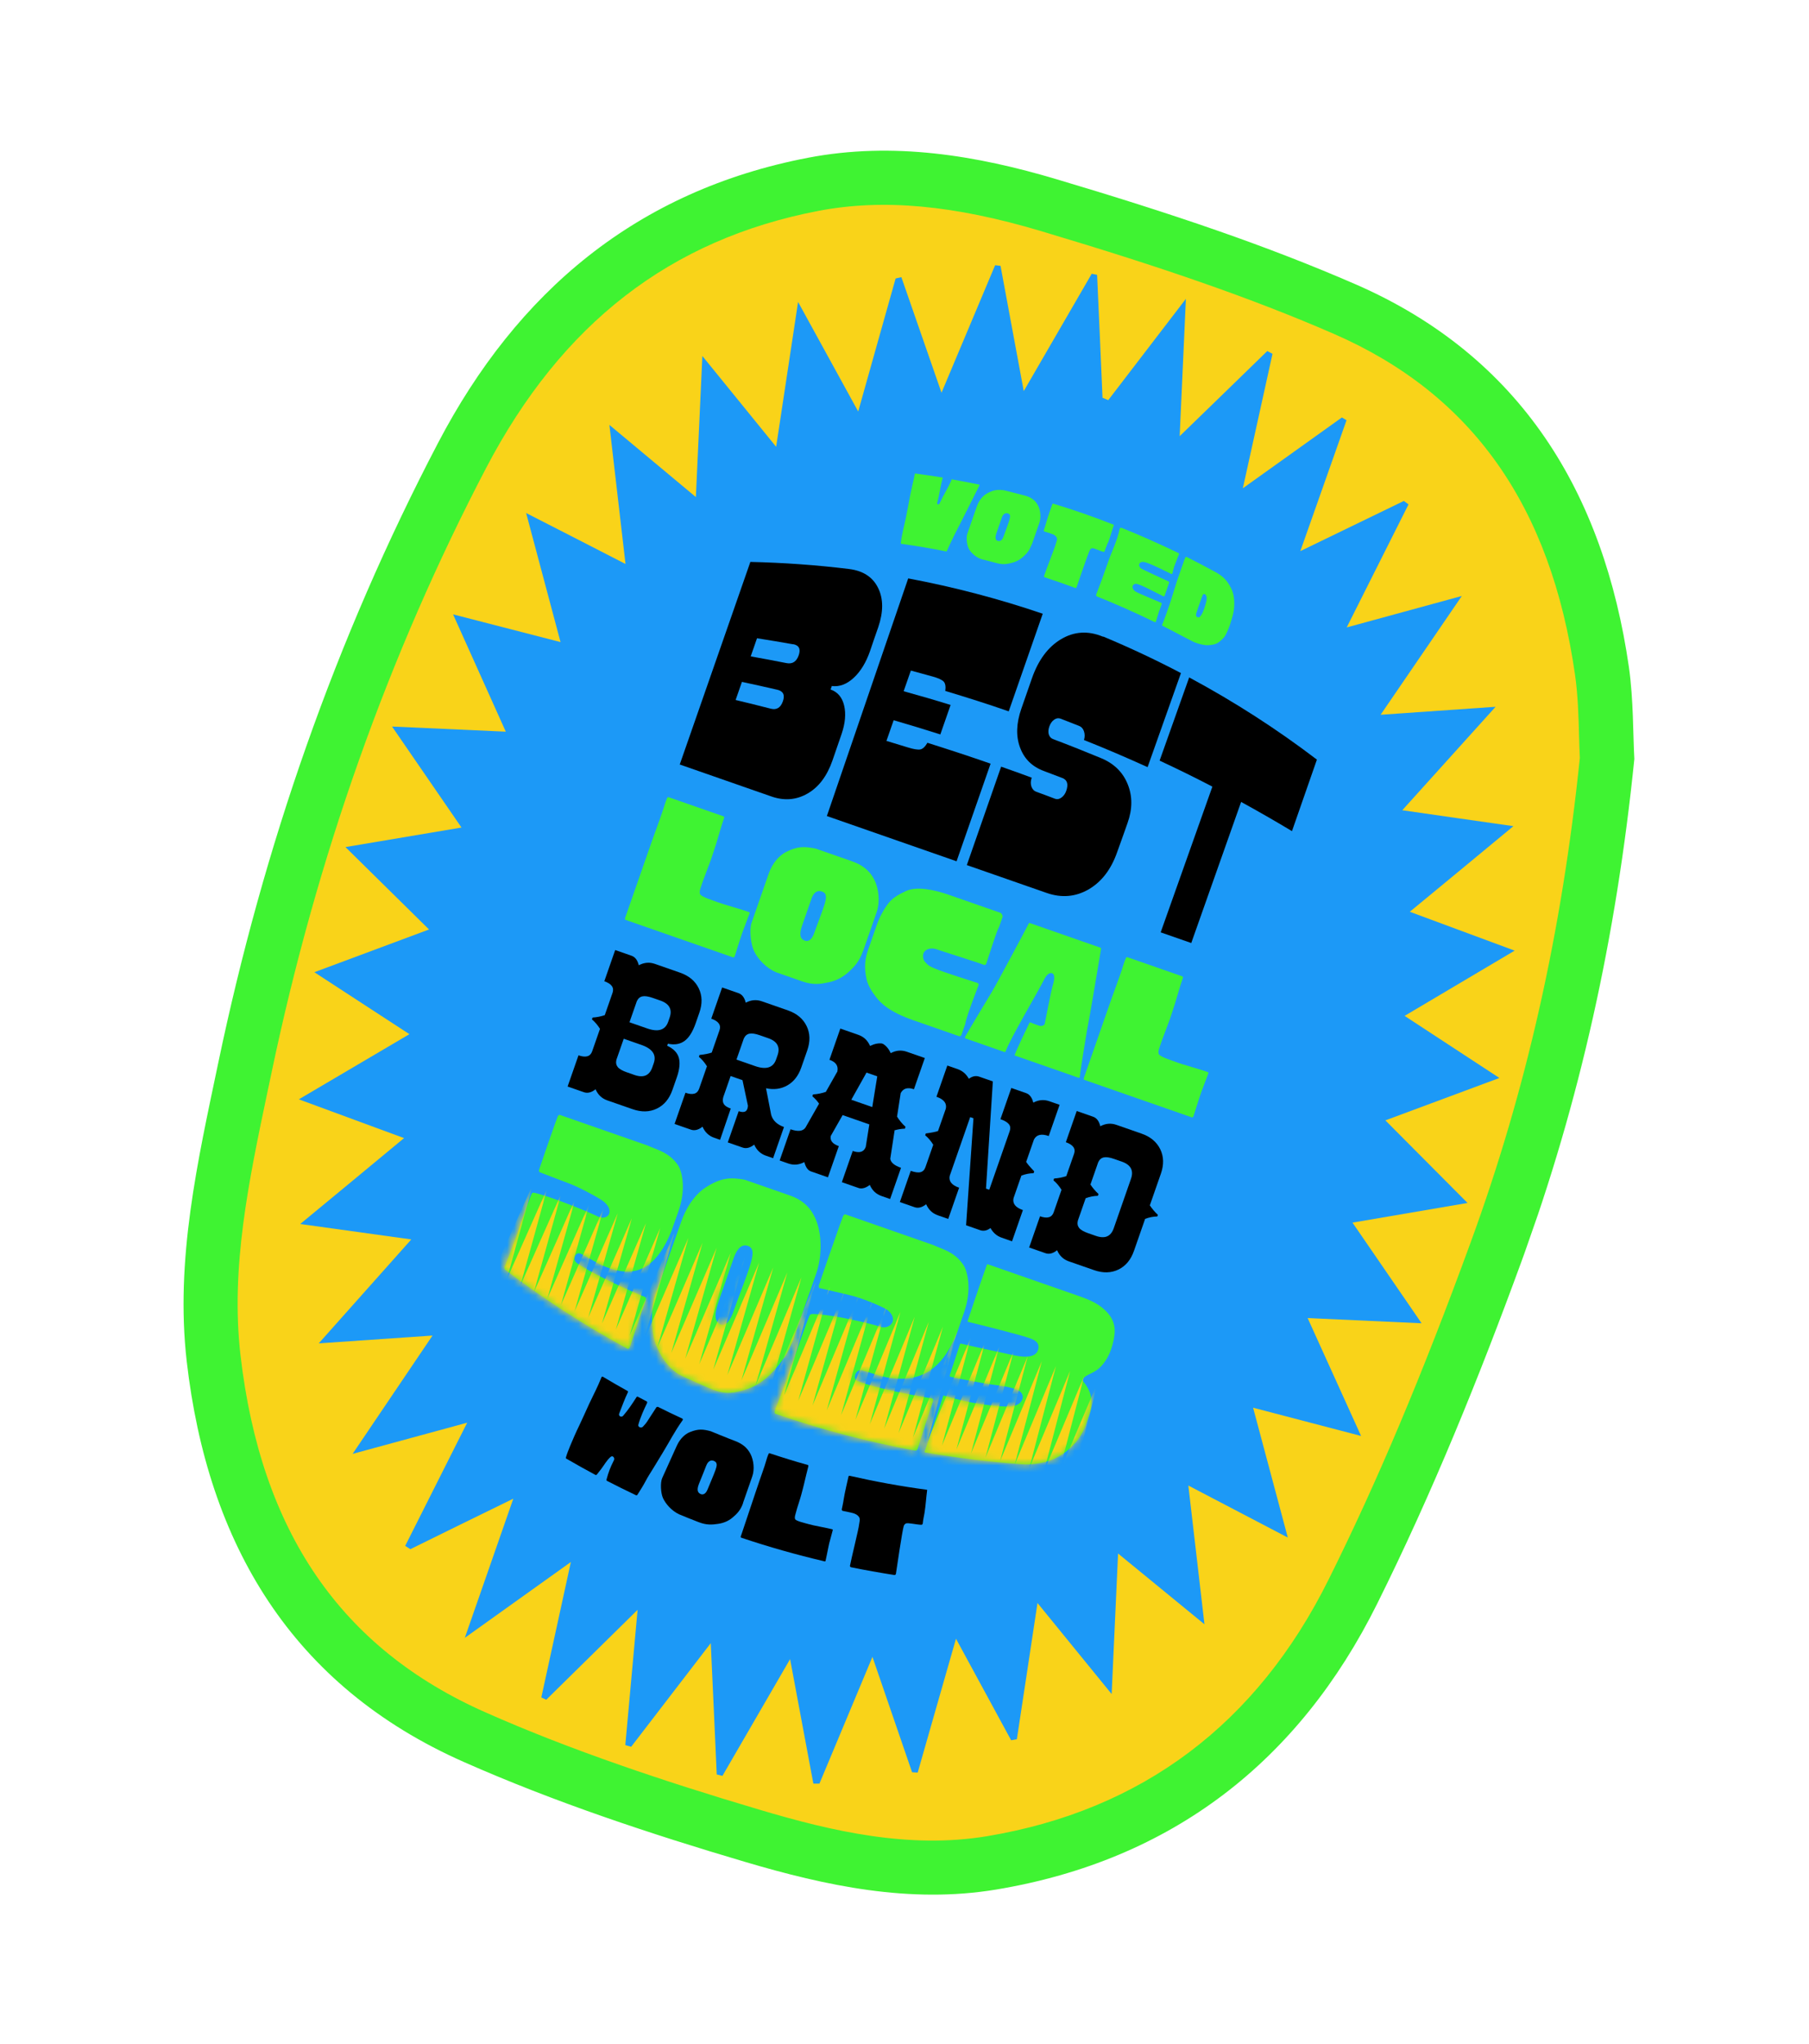 <svg xmlns="http://www.w3.org/2000/svg" width="255" height="288" viewBox="0 0 255 288" fill="none"><g clip-path="url(#clip0_150_1429)"><path d="M86.266 252.386C79.186 249.917 72.87 247.44 66.942 244.823C45.192 235.219 33.151 217.759 30.113 191.408C28.62 178.483 31.373 165.439 34.019 152.842L34.499 150.583C40.924 119.817 51.233 90.761 65.115 64.212C76.358 42.727 92.558 30.214 114.624 25.973C124.347 24.107 134.92 25.044 147.891 28.936C157.072 31.685 164.039 33.92 170.47 36.162C177.506 38.616 183.761 41.039 189.583 43.587C210.048 52.517 222.228 69.669 225.793 94.603C226.238 97.686 226.32 100.884 226.402 103.71C226.434 104.869 226.458 105.961 226.517 106.952C223.966 131.937 218.834 154.68 210.866 176.467C203.987 195.269 197.582 210.485 190.679 224.347C179.971 245.874 162.829 258.721 139.726 262.552C127.969 264.501 116.579 261.872 106.017 258.723C98.572 256.515 92.095 254.451 86.256 252.415L86.266 252.386Z" fill="#F9D319"></path><path d="M169.218 39.752C176.153 42.171 182.321 44.564 188.062 47.067C207.505 55.544 218.613 71.271 222.023 95.116C222.433 97.976 222.521 101.063 222.59 103.788C222.619 104.865 222.653 105.88 222.698 106.817C220.163 131.388 215.124 153.726 207.291 175.124C200.477 193.787 194.112 208.887 187.268 222.625C177.147 242.981 160.942 255.136 139.121 258.767C128.119 260.591 117.245 258.061 107.12 255.048C99.733 252.861 93.333 250.807 87.537 248.786C80.558 246.353 74.323 243.92 68.481 241.334C48.076 232.327 36.775 215.853 33.9 190.982C32.485 178.667 35.043 166.508 37.755 153.627L38.235 151.369C44.588 120.949 54.782 92.225 68.51 65.978C79.178 45.586 94.505 33.723 115.354 29.721C124.453 27.977 134.451 28.892 146.797 32.582C155.921 35.31 162.83 37.525 169.218 39.752ZM171.731 32.543C164.219 29.924 156.607 27.545 148.989 25.276C137.653 21.89 125.881 19.936 113.907 22.23C89.765 26.863 72.898 41.1 61.739 62.437C47.287 90.064 37.14 119.306 30.762 149.798C27.863 163.633 24.682 177.531 26.321 191.848C29.28 217.59 41.141 237.606 65.401 248.313C71.804 251.144 78.376 253.678 85.023 255.996C91.67 258.313 98.287 260.394 104.958 262.364C116.405 265.757 128.231 268.295 140.38 266.289C165.249 262.168 183.122 248.153 194.123 226.017C201.895 210.405 208.488 194.138 214.48 177.743C222.679 155.342 227.827 132.087 230.38 106.957C230.185 103.525 230.275 98.721 229.616 94.028C226.07 69.456 214.387 50.23 191.114 40.077C184.768 37.315 178.292 34.831 171.731 32.543Z" fill="#3FF332"></path><path d="M200.389 186.479L184.327 185.746C186.905 191.432 189.174 196.428 191.86 202.361C186.48 200.954 181.904 199.747 176.639 198.38C178.265 204.478 179.772 210.081 181.531 216.678C176.444 214.015 172.282 211.852 167.511 209.348C168.262 215.868 168.966 221.871 169.783 228.899C165.394 225.299 161.707 222.283 157.605 218.928L156.7 238.73C152.986 234.169 149.895 230.374 146.247 225.9C145.19 232.874 144.276 238.975 143.337 245.1C143.061 245.15 142.785 245.199 142.529 245.239C140.108 240.772 137.687 236.306 134.757 230.934C132.808 237.774 131.069 243.782 129.359 249.8C129.089 249.787 128.838 249.764 128.568 249.751C126.836 244.7 125.09 239.644 122.982 233.491C120.25 240.026 117.874 245.682 115.507 251.358C115.217 251.354 114.942 251.355 114.652 251.351C113.645 245.938 112.632 240.54 111.373 233.81C107.841 239.904 104.838 245.083 101.836 250.262L101.032 250.063C100.779 244.25 100.506 238.446 100.19 231.56C96.045 236.955 92.514 241.562 88.969 246.164C88.69 246.083 88.411 246.002 88.146 245.926C88.688 239.921 89.234 233.902 89.876 226.864C85.128 231.532 81.064 235.533 77.001 239.533L76.305 239.21C77.61 233.196 78.929 227.187 80.47 220.124C75.256 223.853 70.823 227.013 65.521 230.809L72.358 211.199C66.981 213.82 62.416 216.061 57.845 218.316C57.596 218.148 57.357 218 57.117 217.852C59.878 212.346 62.653 206.845 65.856 200.49C60.3 201.998 55.472 203.322 49.704 204.885C53.672 199.024 57.083 193.971 60.968 188.21C55.467 188.588 50.696 188.914 44.929 189.313C49.53 184.141 53.567 179.613 57.976 174.666C52.641 173.921 48.013 173.278 42.321 172.49C47.518 168.206 51.997 164.495 56.956 160.386C51.896 158.525 47.384 156.855 42.123 154.923C47.683 151.639 52.425 148.845 57.712 145.74C53.218 142.814 49.092 140.13 44.31 137.008C49.96 134.903 54.921 133.058 60.479 130.986C56.52 127.082 52.932 123.551 48.696 119.374C54.471 118.395 59.437 117.556 65.052 116.619C61.747 111.811 58.755 107.453 55.265 102.387L71.298 103.11C68.744 97.449 66.528 92.488 63.866 86.579C69.265 87.976 73.794 89.135 79.015 90.486C77.394 84.422 75.91 78.843 74.165 72.3C79.177 74.856 83.401 77.024 88.187 79.485L88.173 79.48C87.4 72.839 86.701 66.773 85.902 59.881C90.223 63.49 93.947 66.583 98.091 70.05L99.007 50.17C102.625 54.634 105.726 58.449 109.407 62.966C110.438 56.113 111.372 50.002 112.498 42.552C115.537 48.075 118.048 52.654 120.974 57.992C122.873 51.199 124.574 45.209 126.249 39.244C126.53 39.181 126.792 39.126 127.058 39.057C128.856 44.245 130.668 49.437 132.717 55.342C135.452 48.841 137.868 43.118 140.275 37.375C140.526 37.398 140.786 37.44 141.037 37.463C142.07 43.079 143.123 48.685 144.31 55.115C147.768 49.141 150.834 43.87 153.891 38.581C154.132 38.633 154.407 38.68 154.648 38.731C154.916 44.501 155.165 50.28 155.414 56.06C155.688 56.155 155.952 56.279 156.221 56.389C159.727 51.806 163.248 47.228 167.167 42.11L166.288 61.468C170.541 57.34 174.594 53.416 178.637 49.473C178.896 49.612 179.131 49.726 179.375 49.86C178.036 55.926 176.702 61.978 175.193 68.81C180.256 65.19 184.709 62.021 189.152 58.832C189.368 58.955 189.593 59.098 189.808 59.222C187.753 65.071 185.683 70.915 183.296 77.667C188.629 75.08 193.257 72.845 197.891 70.595C198.111 70.753 198.331 70.91 198.546 71.082C195.775 76.617 192.995 82.132 189.832 88.42C195.358 86.903 200.201 85.583 206.061 83.988C202.01 89.901 198.565 94.958 194.613 100.728C200.085 100.34 204.822 100.018 210.821 99.603C206.152 104.784 202.18 109.172 197.669 114.181C202.951 114.939 207.568 115.611 213.333 116.425C208.15 120.714 203.602 124.481 198.728 128.49C203.652 130.321 208.092 131.966 213.507 133.967C208.025 137.214 203.253 140.046 197.995 143.161C202.446 146.072 206.538 148.76 211.358 151.912C205.732 153.993 200.864 155.805 195.286 157.887C199.116 161.745 202.674 165.315 206.866 169.525C201.261 170.482 196.309 171.327 190.65 172.297C193.87 176.977 196.871 181.355 200.389 186.479Z" fill="#1C99F7"></path><path d="M134.222 67.561C135.503 67.781 136.775 68.031 138.041 68.294C138.084 68.31 138.103 68.349 138.079 68.372C137.299 69.96 134.926 74.631 134.524 75.413C134.063 76.319 133.564 77.423 133.46 77.678C133.45 77.707 133.411 77.725 133.382 77.715C131.268 77.285 129.143 76.933 127.017 76.628C126.988 76.618 126.96 76.608 126.975 76.565C127.107 75.35 127.462 74.099 127.711 72.876C127.789 72.466 128.116 70.834 128.185 70.405C128.307 69.59 128.915 67.15 128.959 66.745C128.959 66.745 128.969 66.716 128.998 66.726C130.28 66.898 131.572 67.09 132.844 67.291C132.873 67.301 132.897 67.326 132.887 67.354C132.532 68.557 132.506 69.421 132.11 70.835C132.039 71.085 132.341 71.191 132.441 70.951C133.083 69.574 133.61 68.852 134.154 67.57C134.164 67.541 134.203 67.522 134.237 67.518L134.222 67.561Z" fill="#3FF332"></path><path d="M145.405 76.765C145.129 77.558 144.726 78.016 144.208 78.482C143.758 78.891 143.223 79.174 142.676 79.306C142.016 79.481 141.454 79.608 140.521 79.364C140.29 79.283 138.471 78.843 138.413 78.823C137.567 78.56 136.899 77.923 136.588 77.378C136.314 76.91 136.151 75.802 136.357 75.211C136.563 74.62 137.383 72.27 137.699 71.361C138.016 70.453 138.58 69.857 139.105 69.555C140.035 69.022 140.601 68.977 141.517 69.086C141.546 69.096 143.63 69.612 144.457 69.836C145.285 70.06 145.893 70.45 146.289 71.17C146.675 71.871 146.781 72.911 146.505 73.704C146.228 74.497 145.711 75.982 145.434 76.775L145.405 76.765ZM140.709 76.227C141.137 76.344 141.371 75.86 141.451 75.629C141.718 74.865 142.103 73.899 142.27 73.327C142.412 72.827 142.475 72.46 142.061 72.349C141.513 72.206 141.278 72.739 141.202 73.003C141.097 73.306 140.745 74.315 140.468 75.108C140.192 75.901 140.377 76.16 140.704 76.242L140.709 76.227Z" fill="#3FF332"></path><path d="M156.159 76.487C156.023 76.877 155.839 77.266 155.718 77.66C155.688 77.746 155.619 77.803 155.547 77.778C155.042 77.65 154.164 77.199 153.932 77.263C153.864 77.272 153.733 77.323 153.639 77.501C153.371 77.99 151.841 82.518 151.76 82.749C151.73 82.835 151.647 82.887 151.575 82.862C150.143 82.33 148.702 81.828 147.25 81.354C147.178 81.329 147.14 81.251 147.17 81.164C147.382 80.51 148.723 77.081 148.821 76.662C148.903 76.335 149.09 76.028 148.944 75.751C148.817 75.513 148.621 75.379 148.381 75.28C148.112 75.17 147.218 74.906 147.218 74.906C147.145 74.881 147.113 74.789 147.143 74.702C147.143 74.702 147.415 73.924 147.481 73.64C147.625 73.043 148.308 71.13 148.338 71.044C148.368 70.957 148.431 70.963 148.503 70.988C151.369 71.858 154.21 72.848 156.995 73.949C156.995 73.949 157.024 73.959 157.014 73.988C156.723 74.824 156.508 75.671 156.188 76.498L156.159 76.487Z" fill="#3FF332"></path><path d="M163.436 85.995C163.336 86.283 162.941 87.601 162.941 87.601C162.916 87.673 162.843 87.696 162.771 87.671C160.104 86.369 157.401 85.168 154.649 84.063C154.534 84.023 154.483 83.892 154.523 83.777C155.119 82.254 155.676 80.702 156.219 79.144C156.752 77.616 157.501 76.163 157.823 74.545C157.854 74.41 157.975 74.339 158.105 74.385C160.814 75.475 163.487 76.665 166.116 77.938C166.174 77.958 166.197 78.031 166.206 78.099C166.206 78.099 166.116 78.31 166.046 78.463C165.977 78.617 165.626 79.53 165.52 79.832C165.415 80.135 165.261 80.809 165.261 80.809C165.236 80.881 165.163 80.904 165.091 80.879C165.091 80.879 162.314 79.475 161.515 79.261C161.207 79.17 160.778 79.101 160.604 79.461C160.51 79.686 160.637 79.925 160.808 80.082C161.009 80.249 164.517 81.828 164.719 81.946C164.791 81.972 164.823 82.064 164.798 82.136L164.351 83.419C164.27 83.65 164.225 83.779 164.16 83.967C164.135 84.039 164.062 84.062 163.99 84.037C163.299 83.699 161.328 82.672 160.982 82.552C160.665 82.441 160.105 82.1 159.796 82.381C159.464 82.686 159.719 83.114 160.03 83.335C160.393 83.592 162.905 84.597 163.673 84.945C163.745 84.971 163.778 85.063 163.752 85.135C163.657 85.409 163.541 85.74 163.456 85.986L163.436 85.995Z" fill="#3FF332"></path><path d="M172.536 89.814C172.536 89.814 172.098 90.373 171.485 90.693C171.194 90.834 170.448 90.979 169.874 90.908C169.175 90.826 168.474 90.565 168.238 90.451C167.96 90.321 167.131 89.871 166.853 89.741C166.843 89.722 163.908 88.213 163.908 88.213C163.822 88.183 163.794 88.076 163.839 87.995C164.003 87.664 164.847 85.29 165.105 84.458C165.392 83.54 165.666 82.616 165.968 81.703C166.275 80.823 166.587 79.929 166.893 79.05C166.954 78.877 167.009 78.718 167.098 78.555C167.123 78.483 167.196 78.46 167.268 78.485C168.601 79.16 169.929 79.85 171.233 80.563C171.233 80.563 170.174 79.983 171.248 80.568C172.321 81.153 172.989 81.741 173.576 82.981C174.2 84.298 173.942 85.874 173.879 86.24C173.811 86.621 173.517 87.65 173.391 88.01C173.16 88.674 172.811 89.49 172.555 89.805L172.536 89.814ZM170.025 84.864C170.195 84.098 170.024 83.845 169.847 83.751C169.67 83.656 169.567 83.718 169.396 84.208L168.733 86.111C168.602 86.486 168.491 86.803 168.736 86.937C169.024 87.086 169.16 86.972 169.437 86.502C169.606 86.205 169.937 85.254 170.01 84.859L170.025 84.864Z" fill="#3FF332"></path><path d="M95.813 107.751L105.773 79.187C110.441 79.295 115.082 79.62 119.672 80.185C121.658 80.425 123.027 81.322 123.774 82.844C124.536 84.371 124.534 86.23 123.8 88.384C123.407 89.508 123.015 90.633 122.638 91.763C122.085 93.349 121.319 94.618 120.34 95.522C119.362 96.426 118.338 96.813 117.253 96.677C117.198 96.836 117.142 96.995 117.082 97.168C118.077 97.514 118.719 98.272 118.992 99.435C119.266 100.597 119.142 101.929 118.638 103.419C118.201 104.673 117.768 105.913 117.345 107.173C116.586 109.35 115.425 110.918 113.829 111.833C112.232 112.748 110.521 112.879 108.68 112.221L95.79 107.726L95.813 107.751ZM111.785 90.793C110.094 90.494 108.398 90.21 106.711 89.945C106.415 90.796 106.118 91.647 105.822 92.498C107.513 92.796 109.179 93.118 110.86 93.446C111.708 93.612 112.273 93.243 112.59 92.335C112.896 91.455 112.628 90.925 111.776 90.773L111.785 90.793ZM109.582 97.205C107.921 96.82 106.255 96.449 104.584 96.093C104.288 96.944 103.991 97.794 103.694 98.645C105.35 99.044 107.006 99.444 108.652 99.872C109.484 100.082 110.044 99.727 110.361 98.819C110.668 97.939 110.405 97.395 109.567 97.2L109.582 97.205Z" fill="black"></path><path d="M131.421 95.327C130.421 95.043 129.401 94.768 128.395 94.498C128.058 95.464 127.717 96.445 127.38 97.41C129.593 98.02 131.796 98.659 133.998 99.346C133.516 100.73 133.033 102.115 132.55 103.499C130.367 102.802 128.174 102.135 125.971 101.496C125.635 102.462 125.293 103.443 124.956 104.409C125.951 104.707 126.942 105.02 127.938 105.319C128.798 105.587 129.396 105.682 129.744 105.609C130.093 105.537 130.416 105.213 130.733 104.676C133.719 105.62 136.68 106.588 139.636 107.619C138.038 112.204 136.439 116.789 134.84 121.375L116.557 115C120.386 103.834 124.2 92.663 128.023 81.512C134.458 82.721 140.801 84.382 146.987 86.49C145.388 91.076 143.79 95.661 142.191 100.246C139.235 99.215 136.249 98.271 133.248 97.37C133.334 96.754 133.257 96.323 133.039 96.069C132.806 95.809 132.263 95.556 131.393 95.317L131.421 95.327Z" fill="black"></path><path d="M155.534 89.713C159.246 91.266 162.902 92.978 166.469 94.852C164.897 99.269 163.339 103.69 161.767 108.107C158.806 106.767 155.824 105.485 152.798 104.284C152.93 103.861 152.926 103.455 152.801 103.072C152.675 102.689 152.457 102.435 152.13 102.305C151.251 101.95 150.382 101.614 149.498 101.274C149.195 101.168 148.89 101.207 148.588 101.425C148.285 101.643 148.059 101.969 147.913 102.387C147.767 102.805 147.748 103.186 147.844 103.511C147.956 103.841 148.156 104.056 148.459 104.162C150.717 105.014 152.96 105.909 155.192 106.833C157.032 107.588 158.294 108.837 158.967 110.526C159.644 112.202 159.643 114.013 158.94 115.983C158.462 117.353 157.975 118.703 157.483 120.068C156.624 122.534 155.272 124.278 153.446 125.339C151.625 126.386 149.653 126.572 147.547 125.838L136.286 121.911C137.9 117.283 139.509 112.669 141.123 108.04C142.565 108.543 144.001 109.06 145.433 109.592C145.277 110.039 145.262 110.454 145.387 110.837C145.517 111.206 145.75 111.465 146.096 111.586C146.971 111.907 147.86 112.233 148.729 112.569C149.018 112.669 149.308 112.625 149.611 112.407C149.913 112.189 150.149 111.883 150.295 111.465C150.627 110.513 150.446 109.917 149.764 109.647C148.895 109.311 148.035 108.995 147.165 108.66C145.488 108.042 144.369 106.94 143.782 105.329C143.191 103.732 143.259 101.912 143.973 99.865C144.471 98.438 144.964 97.025 145.461 95.597C146.361 93.016 147.734 91.166 149.57 90.076C151.405 88.985 153.377 88.848 155.466 89.722L155.534 89.713Z" fill="black"></path><path d="M163.46 107.193C164.856 103.281 166.233 99.379 167.629 95.467C173.895 98.832 179.922 102.696 185.633 107.048C184.462 110.408 183.291 113.768 182.119 117.127C179.753 115.704 177.367 114.338 174.951 113.011C172.61 119.633 170.263 126.27 167.922 132.893L163.611 131.39C166.047 124.541 168.464 117.703 170.9 110.854C168.45 109.58 165.979 108.362 163.474 107.198L163.46 107.193Z" fill="black"></path><path d="M103.552 134.767C103.512 134.883 103.409 134.944 103.337 134.919L88.183 129.635C88.097 129.605 88.069 129.498 88.109 129.383L88.26 128.95L88.27 128.921C88.28 128.893 88.295 128.849 88.305 128.821L91.302 120.227C91.799 118.8 92.302 117.358 92.829 115.94C93.064 115.311 93.271 114.671 93.492 114.037C93.659 113.513 93.816 112.969 94.04 112.465C94.076 112.364 94.173 112.317 94.245 112.343L101.988 115.042C102.074 115.072 102.102 115.179 102.067 115.28C101.659 116.448 101.344 117.632 100.98 118.815C100.742 119.589 100.481 120.339 100.229 121.108C99.977 121.829 99.091 124.091 98.96 124.514C98.823 125 98.54 125.532 98.665 125.964C98.789 126.395 100.641 126.928 101.179 127.148C101.905 127.433 104.637 128.176 105.593 128.541C105.637 128.556 105.723 128.587 105.653 128.74C105.613 128.856 105.147 130.1 105.002 130.47C104.772 131.036 104.571 131.613 104.384 132.195C104.218 132.671 103.561 134.787 103.561 134.787L103.552 134.767Z" fill="#3FF332"></path><path d="M121.643 134.04C121.145 135.467 120.434 136.254 119.52 137.068C118.723 137.776 117.79 138.227 116.831 138.426C115.678 138.671 114.69 138.861 113.075 138.298C112.657 138.152 109.543 137.066 109.427 137.026C107.958 136.416 106.836 135.136 106.305 134.061C105.849 133.142 105.588 131.062 105.955 130.009C106.322 128.957 107.79 124.746 108.348 123.146C108.906 121.545 109.89 120.53 110.814 120.06C112.41 119.242 113.404 119.265 114.989 119.591C115.046 119.611 118.637 120.863 120.064 121.361C121.491 121.858 122.563 122.636 123.235 123.954C123.907 125.272 124.065 127.138 123.573 128.551C123.08 129.964 122.155 132.617 121.657 134.045L121.643 134.04ZM113.458 132.561C114.194 132.817 114.601 131.973 114.747 131.555C115.225 130.185 115.914 128.485 116.223 127.46C116.481 126.58 116.607 125.896 115.871 125.64C114.934 125.313 114.511 126.249 114.369 126.701C114.183 127.234 113.555 129.037 113.062 130.45C112.57 131.863 112.881 132.36 113.444 132.556L113.458 132.561Z" fill="#3FF332"></path><path d="M136.102 144.192L135.524 145.85C135.474 145.994 135.318 146.069 135.174 146.019L128.729 143.772C125.24 142.555 124.136 141.313 123.538 140.571C122.954 139.834 122.368 138.918 122.167 138.055C121.734 136.19 121.983 134.967 122.4 133.77L123.556 130.454C123.556 130.454 123.144 131.636 123.571 130.411C123.999 129.185 124.598 128.116 125.247 127.275C125.886 126.463 126.815 125.978 127.738 125.556C129.24 124.867 131.71 125.389 133.743 126.098L141.025 128.637C141.169 128.687 141.381 129.052 141.331 129.196L140.838 130.609C140.773 130.748 140.709 130.888 140.644 131.027C140.35 131.684 139.028 135.8 139.028 135.8C138.978 135.944 138.817 136.034 138.678 135.969C137.944 135.664 132.592 133.992 132.092 133.802C131.01 133.425 130.323 133.913 130.172 134.345C130.036 134.735 130.121 135.233 130.373 135.531C130.882 136.113 131.122 136.213 131.813 136.502C132.908 136.981 137.673 138.481 137.774 138.516C137.875 138.551 137.965 138.664 137.959 138.775C137.643 139.635 136.422 142.718 136.089 144.138L136.102 144.192Z" fill="#3FF332"></path><path d="M143.09 148.779C143.09 148.779 143.009 148.686 143.049 148.619C143.445 147.577 144.637 145.13 145.115 144.132C145.14 144.06 145.337 144.097 145.375 144.126C145.495 144.2 146.471 144.556 146.654 144.588C146.654 144.588 147.18 144.61 147.272 144.254C147.364 143.849 148.105 139.87 148.414 138.798C148.672 137.966 148.69 137.309 148.335 137.169C147.826 136.959 147.391 137.649 147.253 137.908C146.279 139.865 142.488 146.192 141.751 148.167C141.726 148.239 141.663 148.281 141.619 148.266L136.068 146.331C136.068 146.331 135.997 146.209 136.042 146.128C136.126 145.979 136.205 145.845 136.289 145.696C136.646 145.044 138.994 141.141 139.799 139.805C140.605 138.468 144.774 130.639 145.007 130.155C145.027 130.097 145.091 130.054 145.134 130.07L155.155 133.564C155.155 133.564 155.212 133.632 155.206 133.695C155.093 134.529 154.271 139.207 154.018 140.768C153.764 142.329 153.473 143.861 153.191 145.412C153.055 146.173 152.248 151.131 152.21 151.749C152.209 151.845 152.121 151.912 152.064 151.892L143.081 148.76L143.09 148.779Z" fill="#3FF332"></path><path d="M168.22 157.315C168.18 157.43 168.078 157.492 168.006 157.466L152.852 152.183C152.765 152.152 152.738 152.046 152.778 151.931L152.929 151.498L152.939 151.469C152.949 151.44 152.964 151.397 152.974 151.368L155.97 142.775C156.468 141.347 156.971 139.905 157.497 138.488C157.733 137.858 157.94 137.219 158.161 136.585C158.327 136.06 158.485 135.517 158.709 135.013C158.744 134.912 158.841 134.865 158.913 134.89L166.656 137.59C166.743 137.62 166.77 137.727 166.735 137.828C166.328 138.996 166.012 140.179 165.648 141.362C165.411 142.136 165.149 142.886 164.897 143.655C164.646 144.376 163.76 146.639 163.629 147.062C163.492 147.548 163.209 148.08 163.333 148.512C163.458 148.943 165.31 149.476 165.848 149.695C166.573 149.981 169.306 150.723 170.262 151.089C170.305 151.104 170.392 151.134 170.322 151.288C170.282 151.403 169.815 152.648 169.67 153.017C169.44 153.584 169.239 154.161 169.053 154.743C168.887 155.218 168.23 157.334 168.23 157.334L168.22 157.315Z" fill="#3FF332"></path><path d="M98.593 142.681L98.065 144.195C97.648 145.392 97.129 146.23 96.5 146.69C95.871 147.15 95.096 147.284 94.148 147.082L94.047 147.371C94.925 147.774 95.473 148.337 95.681 149.04C95.888 149.743 95.803 150.684 95.401 151.837L94.792 153.582C94.35 154.851 93.623 155.729 92.593 156.227C91.562 156.725 90.422 156.748 89.153 156.305L85.606 155.069C84.842 154.802 84.293 154.288 83.952 153.505C83.371 153.966 82.823 154.098 82.319 153.922L80.011 153.118L81.545 148.72C82.569 149.077 83.213 148.898 83.47 148.162L84.576 144.99C84.254 144.474 83.879 144.02 83.44 143.656L83.53 143.397C84.159 143.357 84.735 143.235 85.249 143.058L86.345 139.915C86.602 139.179 86.208 138.638 85.185 138.281L86.718 133.883L89.025 134.688C89.53 134.864 89.862 135.303 90.045 136.03C90.799 135.63 91.548 135.567 92.312 135.834L95.859 137.071C97.128 137.513 98.002 138.254 98.5 139.285C98.997 140.316 99.02 141.456 98.583 142.71L98.593 142.681ZM94.19 143.992L94.391 143.415C94.793 142.262 94.365 141.45 93.082 141.002L92 140.625C91.38 140.409 90.903 140.34 90.555 140.412C90.206 140.485 89.952 140.703 89.768 141.092L88.732 144.062L91.227 144.932C92.798 145.48 93.783 145.16 94.19 143.992ZM91.953 150.409L92.154 149.832C92.561 148.664 91.989 147.801 90.417 147.253L87.923 146.384L86.887 149.354C86.79 149.773 86.867 150.107 87.081 150.375C87.294 150.644 87.725 150.891 88.346 151.108L89.427 151.485C90.71 151.932 91.546 151.577 91.953 150.409Z" fill="black"></path><path d="M107.97 153.309L108.71 157.125C108.95 157.92 109.546 158.484 110.512 158.821L108.979 163.218L107.969 162.866C107.205 162.6 106.657 162.085 106.315 161.303C105.734 161.764 105.187 161.896 104.682 161.72L102.591 160.991L104.125 156.593C104.961 156.885 105.389 156.63 105.429 155.819L104.663 152.221L102.99 151.638L101.955 154.608C101.843 155.022 101.877 155.341 102.033 155.589C102.189 155.838 102.505 156.045 102.98 156.211L103.009 156.221L101.505 160.629L100.683 160.342C99.919 160.076 99.37 159.561 99.029 158.779C98.448 159.239 97.9 159.372 97.395 159.196L95.088 158.391L96.622 153.994C97.645 154.351 98.29 154.171 98.547 153.436L99.653 150.264C99.331 149.747 98.956 149.293 98.517 148.93L98.607 148.67C99.362 148.594 99.938 148.471 100.326 148.332L101.422 145.188C101.679 144.453 101.285 143.911 100.262 143.554L101.795 139.157L104.102 139.961C104.607 140.137 104.939 140.576 105.122 141.303C105.876 140.903 106.625 140.841 107.389 141.107L111.066 142.389C112.335 142.832 113.209 143.573 113.706 144.604C114.204 145.634 114.227 146.774 113.79 148.029L112.945 150.451C112.548 151.59 111.899 152.431 111.008 152.945C110.117 153.46 109.096 153.605 107.97 153.358L107.97 153.309ZM104.85 146.351L103.814 149.321L106.438 150.236C108.01 150.784 108.995 150.464 109.402 149.297L109.603 148.72C110.005 147.566 109.577 146.754 108.293 146.306L107.082 145.884C106.462 145.668 105.985 145.599 105.636 145.671C105.288 145.744 105.034 145.962 104.85 146.351Z" fill="black"></path><path d="M126.114 159.247L125.494 163.3C125.569 163.828 126.07 164.245 127.007 164.572L125.474 168.97L124.263 168.547C123.498 168.281 122.95 167.766 122.608 166.984C122.057 167.406 121.553 167.554 121.09 167.441L118.668 166.597L120.201 162.199C121.168 162.536 121.783 162.346 122.04 161.611L122.542 158.455L118.779 157.143L117.106 160.085C116.976 160.735 117.361 161.209 118.241 161.515L116.707 165.913L114.314 165.078C113.867 164.923 113.569 164.479 113.38 163.767C112.626 164.167 111.877 164.229 111.113 163.962L109.902 163.54L111.435 159.142C112.473 159.504 113.179 159.427 113.539 158.906L115.459 155.532C115.213 155.171 114.899 154.819 114.512 154.491L114.603 154.231C115.246 154.196 115.841 154.065 116.409 153.874L118.092 150.903L118.082 150.932C118.082 150.932 118.043 150.951 118.038 150.965C118.193 150.195 117.814 149.658 116.92 149.347L118.454 144.949L120.991 145.834C121.756 146.1 122.304 146.615 122.646 147.397C123.287 147.087 123.859 146.979 124.365 147.058L124.378 147.112L124.422 147.079C124.882 147.336 125.263 147.776 125.558 148.413C126.312 148.012 127.062 147.95 127.826 148.217L130.364 149.102L128.83 153.499C127.936 153.188 127.306 153.372 126.949 154.072L126.954 154.058C126.954 154.058 126.954 154.058 126.964 154.029L126.449 157.359C126.78 157.895 127.179 158.373 127.647 158.795L127.556 159.055C127.015 159.076 126.55 159.157 126.153 159.277L126.114 159.247ZM122.145 151.152L120.001 154.981L122.957 156.012L123.659 151.68L122.159 151.157L122.145 151.152Z" fill="black"></path><path d="M149.363 155.694L147.83 160.092C146.792 159.73 146.104 159.894 145.746 160.594L144.65 163.738C144.816 164.005 145.191 164.46 145.786 165.072L145.696 165.331C145.111 165.338 144.535 165.46 143.977 165.67L142.871 168.842C142.701 169.607 143.137 170.164 144.19 170.531L142.657 174.929L141.2 174.421C140.508 174.179 139.988 173.723 139.621 173.061C139.118 173.436 138.634 173.526 138.158 173.36L136.183 172.671L137.22 157.589L136.759 157.428L133.878 165.69C133.708 166.456 134.145 167.012 135.198 167.379L133.664 171.777L132.208 171.269C131.444 171.003 130.896 170.488 130.554 169.706C129.973 170.166 129.425 170.299 128.921 170.123L126.844 169.399L128.378 165.001C128.969 165.207 129.432 165.272 129.751 165.189C130.071 165.107 130.316 164.869 130.447 164.494L131.553 161.322C131.231 160.805 130.856 160.351 130.417 159.988L130.507 159.728C131.354 159.619 131.93 159.497 132.226 159.389L133.322 156.246C133.492 155.481 133.056 154.924 132.003 154.557L133.536 150.159L134.993 150.667C135.685 150.908 136.205 151.365 136.572 152.027C137.075 151.652 137.559 151.562 138.035 151.728L139.953 152.397L138.987 167.504L139.448 167.665L142.329 159.403C142.46 159.028 142.431 158.694 142.217 158.426C142.003 158.157 141.601 157.92 141.024 157.719L142.558 153.321L144.634 154.045C145.138 154.221 145.47 154.66 145.654 155.387C146.408 154.987 147.157 154.925 147.921 155.191L149.378 155.699L149.363 155.694Z" fill="black"></path><path d="M163.228 171.169L163.138 171.429C162.553 171.435 161.977 171.558 161.419 171.767L159.85 176.266C159.408 177.535 158.681 178.413 157.65 178.911C156.62 179.409 155.48 179.432 154.211 178.989L150.664 177.753C149.9 177.486 149.351 176.972 149.01 176.189C148.429 176.65 147.881 176.782 147.376 176.606L145.069 175.802L146.603 171.404C147.626 171.761 148.271 171.582 148.528 170.846L149.634 167.674C149.312 167.158 148.937 166.704 148.498 166.34L148.588 166.081C149.217 166.041 149.793 165.919 150.307 165.742L151.403 162.599C151.66 161.864 151.266 161.322 150.243 160.965L151.776 156.567L154.083 157.372C154.588 157.548 154.92 157.987 155.103 158.714C155.857 158.314 156.606 158.252 157.37 158.518L160.917 159.755C162.186 160.197 163.06 160.938 163.558 161.969C164.055 163 164.078 164.14 163.641 165.394L162.082 169.864C162.39 170.327 162.765 170.781 163.218 171.198L163.228 171.169ZM156.996 173.088L159.43 166.109C159.832 164.955 159.403 164.143 158.12 163.696L157.039 163.319C156.419 163.102 155.942 163.033 155.593 163.106C155.244 163.178 154.99 163.397 154.806 163.785L153.71 166.929C154.018 167.392 154.393 167.846 154.846 168.263L154.756 168.522C154.171 168.529 153.595 168.651 153.036 168.861L151.93 172.033C151.833 172.452 151.91 172.786 152.124 173.054C152.338 173.323 152.769 173.57 153.389 173.787L154.47 174.164C155.754 174.611 156.589 174.256 156.996 173.088Z" fill="black"></path><path d="M81.823 176.68C81.166 176.338 80.604 177.484 81.317 177.992C83.56 179.582 89.353 182.168 90.934 182.784C91.049 182.824 91.09 183.032 91.019 183.234C90.803 183.854 90.582 184.489 90.366 185.109C90.034 186.06 88.785 189.829 88.785 189.829C88.719 190.017 88.568 190.126 88.458 190.071C82.475 186.821 76.707 183.096 71.23 178.954C71.13 178.871 71.084 178.677 71.139 178.518C71.139 178.518 71.574 177.457 71.775 176.928C72.52 175.021 73.195 173.041 73.883 171.066C74.024 170.662 74.767 168.576 74.911 168.303C74.995 168.154 74.997 168.01 75.416 168.107C78.02 168.756 82.942 170.78 84.199 171.396C85.172 171.897 86.001 171.377 85.924 170.623C85.864 170.052 85.478 169.675 85.173 169.39C84.696 168.949 81.959 167.477 80.528 166.898C79.447 166.472 76.497 165.379 76.118 165.214C75.988 165.169 75.937 164.99 75.998 164.817C76.627 162.966 77.276 161.058 77.934 159.217C78.155 158.583 78.371 157.963 78.621 157.338C78.676 157.18 78.823 157.085 78.938 157.125L91.252 161.419C92.591 162.031 94.344 162.384 95.569 164.202C96.104 164.987 96.79 167.473 95.605 170.78C95.283 171.703 94.961 172.625 94.62 173.558C94.62 173.558 94.615 173.572 94.61 173.586C92.821 177.927 90.394 179.927 86.688 178.959C84.557 178.393 83.679 177.618 81.847 176.656L81.823 176.68Z" fill="#3FF332"></path><path d="M111.966 188.371C111.157 190.692 110.144 192.021 108.855 193.399C107.742 194.596 106.461 195.394 105.19 195.792C103.668 196.264 102.364 196.618 100.361 195.774C99.828 195.588 95.983 193.859 95.854 193.766C94.081 192.776 92.82 190.686 92.289 188.965C91.831 187.495 91.735 184.244 92.308 182.648C92.866 181.048 95.161 174.603 96.04 172.128C96.915 169.668 98.274 168.088 99.516 167.308C101.655 165.952 102.935 165.897 104.949 166.243C105.021 166.268 109.534 167.842 111.337 168.47C113.139 169.099 114.418 170.208 115.139 172.222C115.865 174.221 115.858 177.162 115.059 179.455C114.26 181.747 112.761 186.044 111.952 188.366L111.966 188.371ZM101.54 186.643C102.457 187.028 103.079 185.66 103.33 184.987C104.094 182.796 105.194 180.058 105.699 178.423C106.139 177.024 106.371 175.94 105.458 175.59C104.272 175.144 103.638 176.637 103.401 177.363C103.104 178.214 102.099 181.097 101.319 183.332C100.535 185.582 100.868 186.344 101.573 186.639L101.54 186.643Z" fill="#3FF332"></path><path d="M121.424 193.108C120.703 192.905 120.075 194.287 120.868 194.612C123.365 195.66 129.689 196.814 131.396 197.069C131.516 197.095 131.581 197.28 131.516 197.467C131.294 198.102 131.107 198.732 130.886 199.366C130.549 200.332 129.377 204.112 129.377 204.112C129.311 204.299 129.145 204.451 129.025 204.426C122.324 203.189 115.732 201.457 109.31 199.234C109.195 199.194 109.155 198.985 109.225 198.783C109.225 198.783 109.775 197.391 110.036 196.689C111.002 194.196 111.858 191.648 112.743 189.11C112.924 188.591 113.879 185.9 114.053 185.54C114.152 185.348 114.169 185.16 114.618 185.171C117.485 185.249 122.717 186.524 124.039 186.952C125.063 187.309 125.966 186.622 125.871 185.828C125.802 185.238 125.411 184.875 125.095 184.62C124.603 184.222 121.737 183.028 120.226 182.631C119.085 182.33 115.961 181.645 115.547 181.533C115.417 181.488 115.371 181.294 115.447 181.078C116.262 178.694 117.107 176.223 117.951 173.849C118.233 173.042 118.514 172.234 118.83 171.422C118.9 171.22 119.056 171.097 119.172 171.137L131.485 175.431C132.839 176.048 134.572 176.41 135.802 178.262C136.332 179.061 137.051 181.544 135.924 184.87C135.597 185.807 135.275 186.73 134.963 187.672C134.963 187.672 134.958 187.687 134.953 187.701C133.207 192.106 130.737 194.414 126.72 194.291C124.408 194.197 123.455 193.638 121.434 193.079L121.424 193.108Z" fill="#3FF332"></path><path d="M152.937 201.055C152.323 202.862 150.495 204.813 148.324 205.705C147.741 205.939 145.981 206.489 144.104 206.352C139.497 206.023 134.921 205.463 130.393 204.676C130.349 204.661 130.321 204.603 130.351 204.516C131.224 202.152 132.9 196.883 132.935 196.782C132.965 196.695 133.034 196.638 133.072 196.668C133.259 196.733 135.111 197.314 137.134 197.68C139.34 198.077 141.742 198.284 142.468 198.197C142.855 198.154 143.832 198.042 144.129 197.143C144.255 196.783 144.142 196.177 143.355 195.838C142.212 195.359 140.158 195.176 139.637 195.092C139.035 195.011 134.959 194.269 133.92 194.004C133.877 193.989 133.864 193.839 133.894 193.752C134.318 192.445 134.872 190.762 135.31 189.459C135.335 189.387 135.384 189.34 135.433 189.34C135.798 189.451 142.885 191.017 143.551 191.103C144.283 191.229 145.928 191.382 146.31 190.286C146.692 189.191 145.712 188.8 145.313 188.645C144.079 188.15 136.946 186.391 136.45 186.283C136.407 186.268 136.384 186.195 136.409 186.123C136.731 185.2 136.942 184.546 137.25 183.618C137.859 181.825 138.463 180.047 139.1 178.264C139.126 178.192 139.189 178.149 139.232 178.164L151.748 182.528C153.161 183.021 154.632 183.534 155.78 184.646C156.934 185.743 157.189 186.819 157.122 187.847C157.051 188.792 156.683 190.313 156.109 191.31C154.867 193.48 153.763 193.354 152.84 194.1C152.522 194.361 152.601 194.599 152.834 194.858C153 195.077 154.455 196.749 153.605 199.186C153.515 199.445 153.244 200.176 152.957 201.046L152.937 201.055Z" fill="#3FF332"></path><mask id="mask0_150_1429" style="mask-type:luminance" maskUnits="userSpaceOnUse" x="71" y="157" width="87" height="50"><path d="M81.707 176.64C81.05 176.298 80.489 177.444 81.202 177.951C83.445 179.542 89.238 182.128 90.819 182.744C90.934 182.784 90.975 182.992 90.904 183.194C90.688 183.814 90.467 184.448 90.251 185.068C89.919 186.02 88.669 189.789 88.669 189.789C88.604 189.976 88.453 190.085 88.342 190.031C82.36 186.781 76.592 183.055 71.115 178.914C71.014 178.83 70.969 178.637 71.024 178.478C71.024 178.478 71.459 177.417 71.659 176.888C72.405 174.981 73.084 172.986 73.768 171.025C73.909 170.622 74.652 168.536 74.796 168.263C74.88 168.114 74.882 167.969 75.301 168.067C77.905 168.716 82.827 170.739 84.084 171.355C85.057 171.857 85.885 171.337 85.809 170.582C85.749 170.012 85.363 169.634 85.058 169.35C84.581 168.909 81.844 167.437 80.412 166.857C79.332 166.432 76.381 165.339 76.002 165.174C75.872 165.129 75.822 164.949 75.882 164.776C76.511 162.926 77.16 161.017 77.818 159.177C78.04 158.542 78.256 157.922 78.506 157.298C78.561 157.139 78.707 157.045 78.823 157.085L91.136 161.378C92.475 161.991 94.228 162.343 95.454 164.161C95.989 164.946 96.674 167.433 95.489 170.739C95.167 171.662 94.846 172.585 94.504 173.517C94.504 173.517 94.499 173.532 94.494 173.546C92.706 177.887 90.278 179.887 86.573 178.919C84.441 178.353 83.564 177.578 81.732 176.616L81.707 176.64ZM111.851 188.33C111.046 190.637 110.028 191.98 108.739 193.358C107.626 194.555 106.345 195.354 105.075 195.752C103.552 196.223 102.248 196.577 100.245 195.734C99.717 195.533 95.868 193.819 95.738 193.725C93.965 192.735 92.704 190.646 92.173 188.924C91.715 187.455 91.619 184.203 92.192 182.608C92.75 181.008 95.046 174.563 95.925 172.088C96.799 169.627 98.158 168.048 99.4 167.268C101.539 165.911 102.825 165.842 104.833 166.203C104.905 166.228 109.419 167.801 111.221 168.43C113.023 169.058 114.302 170.167 115.023 172.181C115.749 174.181 115.742 177.122 114.943 179.415C114.144 181.707 112.646 186.004 111.836 188.325L111.851 188.33ZM101.438 186.608C102.355 186.993 102.978 185.625 103.228 184.952C103.993 182.76 105.093 180.023 105.598 178.388C106.037 176.989 106.27 175.905 105.357 175.555C104.17 175.108 103.536 176.602 103.299 177.328C103.003 178.178 101.997 181.062 101.218 183.297C100.434 185.546 100.766 186.309 101.472 186.604L101.438 186.608ZM121.309 193.067C120.587 192.864 119.96 194.247 120.752 194.571C123.249 195.62 129.574 196.774 131.28 197.029C131.4 197.055 131.451 197.234 131.4 197.427C131.179 198.061 130.992 198.691 130.77 199.326C130.433 200.292 129.261 204.072 129.261 204.072C129.196 204.259 129.03 204.411 128.909 204.385C122.209 203.149 115.616 201.416 109.195 199.194C109.08 199.153 109.039 198.945 109.109 198.743C109.109 198.743 109.66 197.35 109.92 196.649C110.887 194.156 111.743 191.608 112.628 189.07C112.809 188.551 113.763 185.86 113.937 185.5C114.036 185.308 114.053 185.12 114.502 185.131C117.37 185.209 122.602 186.484 123.924 186.912C124.948 187.269 125.851 186.581 125.755 185.788C125.686 185.198 125.295 184.835 124.98 184.58C124.488 184.182 121.621 182.988 120.11 182.591C118.97 182.29 115.845 181.605 115.431 181.493C115.296 181.462 115.256 181.254 115.331 181.038C116.146 178.654 116.992 176.183 117.836 173.809C118.117 173.001 118.399 172.194 118.714 171.382C118.784 171.18 118.941 171.057 119.056 171.097L131.37 175.39C132.723 176.008 134.457 176.37 135.687 178.222C136.217 179.021 136.936 181.503 135.808 184.83C135.482 185.767 135.16 186.69 134.848 187.632C134.848 187.632 134.843 187.647 134.837 187.661C133.092 192.065 130.621 194.374 126.605 194.251C124.293 194.156 123.339 193.598 121.319 193.039L121.309 193.067ZM152.822 201.015C152.208 202.822 150.38 204.772 148.209 205.665C147.626 205.898 145.865 206.449 143.989 206.312C139.381 205.983 134.806 205.423 130.277 204.636C130.234 204.621 130.206 204.563 130.236 204.476C131.109 202.112 132.784 196.842 132.82 196.741C132.85 196.655 132.918 196.598 132.956 196.627C133.144 196.693 134.995 197.273 137.018 197.639C139.225 198.037 141.627 198.243 142.353 198.157C142.739 198.114 143.717 198.002 144.014 197.103C144.139 196.742 144.027 196.137 143.24 195.798C142.097 195.319 140.042 195.136 139.522 195.051C138.919 194.971 134.844 194.229 133.804 193.963C133.761 193.948 133.749 193.799 133.779 193.712C134.202 192.404 134.757 190.722 135.195 189.419C135.22 189.347 135.269 189.299 135.317 189.3C135.683 189.411 142.77 190.977 143.435 191.063C144.167 191.189 145.812 191.342 146.194 190.246C146.576 189.15 145.597 188.76 145.198 188.605C143.963 188.11 136.831 186.351 136.335 186.242C136.291 186.227 136.268 186.155 136.293 186.082C136.615 185.16 136.822 184.52 137.134 183.578C137.743 181.785 138.347 180.006 138.985 178.224C139.01 178.151 139.074 178.109 139.117 178.124L151.632 182.488C153.045 182.98 154.516 183.493 155.665 184.605C156.818 185.703 157.074 186.778 157.007 187.806C156.936 188.752 156.567 190.273 155.993 191.269C154.756 193.426 153.647 193.314 152.724 194.059C152.407 194.32 152.486 194.558 152.719 194.817C152.885 195.037 154.339 196.709 153.49 199.145C153.399 199.405 153.128 200.135 152.841 201.005L152.822 201.015Z" fill="white"></path></mask><g mask="url(#mask0_150_1429)"><path d="M62.011 175.432C63.69 171.684 65.403 167.883 67.137 164.024C66.072 168.099 64.986 172.233 63.886 176.41C65.614 172.565 67.363 168.663 69.127 164.717C68.026 168.894 66.891 173.123 65.76 177.387C67.524 173.441 69.323 169.443 71.131 165.416C69.981 169.689 68.835 173.995 67.655 178.354C69.468 174.313 71.292 170.243 73.135 166.115C71.955 170.474 70.76 174.876 69.554 179.308C71.398 175.18 73.256 171.009 75.139 166.814C73.929 171.259 72.694 175.729 71.453 180.261C73.327 176.047 75.225 171.808 77.129 167.508C75.894 172.025 74.624 176.596 73.348 181.18C75.262 176.899 77.18 172.555 79.119 168.201C77.839 172.801 76.563 177.434 75.258 182.105C77.201 177.737 79.155 173.34 81.109 168.895C79.803 173.566 78.488 178.267 77.158 183.01C79.126 178.57 81.105 174.101 83.099 169.589C81.768 174.332 80.428 179.105 79.077 183.906C81.071 179.393 83.075 174.853 85.088 170.283C83.738 175.084 82.372 179.928 80.996 184.801C83.01 180.231 85.039 175.618 87.078 170.976C85.702 175.85 84.322 180.737 82.926 185.668C84.965 181.026 87.009 176.37 89.068 171.67C87.672 176.601 86.271 181.546 84.855 186.535C86.914 181.835 88.978 177.121 91.058 172.364C89.647 177.338 88.226 182.341 86.809 187.378C88.883 182.635 90.973 177.849 93.062 173.063C91.631 178.095 90.209 183.146 88.763 188.221C90.858 183.42 92.957 178.605 95.052 173.757C93.606 178.832 92.164 183.941 90.708 189.044C92.817 184.201 94.922 179.323 97.041 174.45C95.595 179.574 94.129 184.706 92.667 189.873C94.791 184.986 96.906 180.079 99.031 175.144C97.57 180.311 96.108 185.477 94.621 190.668C96.746 185.732 98.886 180.802 101.021 175.838C99.549 181.033 98.072 186.243 96.59 191.467C98.725 186.503 100.866 181.525 103.011 176.532C101.529 181.756 100.042 186.995 98.564 192.253C100.71 187.26 102.86 182.252 105.001 177.226C103.509 182.479 102.031 187.737 100.543 193.024C102.699 188.002 104.84 182.975 107.005 177.924C105.522 183.197 104.02 188.479 102.528 193.78C104.673 188.739 106.839 183.688 108.995 178.618C107.507 183.905 106.009 189.221 104.517 194.522C106.673 189.452 108.829 184.382 110.984 179.312C109.492 184.613 107.994 189.929 106.506 195.264C108.662 190.194 110.823 185.11 112.974 180.006C111.477 185.321 109.988 190.657 108.505 195.977C110.666 190.893 112.818 185.789 114.964 180.699C113.476 186.035 111.992 191.355 110.504 196.691C112.656 191.587 114.817 186.502 116.968 181.398C115.48 186.733 113.997 192.054 112.523 197.395C114.674 192.291 116.821 187.201 118.972 182.097C117.484 187.432 116.015 192.758 114.532 198.079C116.684 192.975 118.816 187.88 120.962 182.791C119.493 188.117 118.01 193.437 116.541 198.763C118.673 193.669 120.82 188.579 122.952 183.485C121.488 188.796 120.024 194.107 118.561 199.419C120.688 194.339 122.82 189.244 124.942 184.178C123.483 189.475 122.024 194.772 120.58 200.074C122.707 194.994 124.824 189.943 126.932 184.872C125.478 190.155 124.039 195.442 122.604 200.716C124.721 195.664 126.824 190.608 128.936 185.571C127.502 190.844 126.058 196.098 124.634 201.342C126.731 196.3 128.838 191.278 130.926 186.265C129.501 191.509 128.082 196.739 126.668 201.955C128.755 196.941 130.838 191.943 132.915 186.959C131.501 192.174 130.092 197.375 128.707 202.552C130.785 197.568 132.857 192.598 134.905 187.652C133.501 192.839 132.121 198.002 130.732 203.145C132.8 198.19 134.843 193.258 136.895 188.346C135.52 193.495 134.141 198.609 132.782 203.714C134.834 198.802 136.862 193.914 138.885 189.04C137.525 194.145 136.161 199.216 134.817 204.278C136.84 199.404 138.867 194.564 140.875 189.734C139.53 194.796 138.196 199.829 136.871 204.833C138.879 200.002 140.877 195.2 142.879 190.432C141.554 195.437 140.235 200.427 138.926 205.388C140.913 200.615 142.896 195.856 144.869 191.126C143.559 196.087 142.265 201.005 140.976 205.908C142.948 201.179 144.906 196.492 146.858 191.82C145.569 196.723 144.295 201.583 143.026 206.429C144.978 201.757 146.916 197.128 148.848 192.514C147.584 197.345 146.33 202.147 145.086 206.921C147.014 202.321 148.931 197.75 150.838 193.208C149.594 197.981 148.365 202.711 147.146 207.413C149.054 202.871 150.946 198.372 152.828 193.901C151.609 198.603 150.405 203.261 149.197 207.885C151.079 203.415 152.946 198.988 154.818 194.595C153.624 199.224 152.431 203.806 151.267 208.348C153.124 203.95 154.981 199.6 156.807 195.289C155.644 199.832 154.476 204.341 153.323 208.806C155.164 204.5 156.981 200.217 158.797 195.983C157.644 200.448 156.521 204.876 155.403 209.241C157.22 205.006 159.02 200.815 160.801 196.681C159.679 201.061 158.571 205.397 157.484 209.675C159.27 205.527 161.04 201.422 162.806 197.38C161.713 201.673 160.626 205.903 159.569 210.095C161.325 206.033 163.075 202.035 164.81 198.079C163.738 202.266 162.681 206.409 161.645 210.495C163.38 206.54 165.1 202.627 166.8 198.773C165.763 202.859 164.727 206.896 163.721 210.896C165.421 207.041 167.12 203.235 168.789 199.467C167.702 203.745 166.63 207.98 165.573 212.123L161.928 222.577C123.677 221.757 86.664 208.852 56.195 185.711C57.412 182.222 58.629 178.733 59.84 175.258C61.594 171.341 63.382 167.372 65.19 163.345C64.175 167.325 63.124 171.357 62.054 175.447L62.011 175.432Z" fill="#F9D319"></path></g><path d="M92.738 198.256C93.879 198.832 95.017 199.374 96.173 199.907C96.26 199.937 96.277 200.072 96.218 200.149C95.046 201.794 94.494 202.96 93.437 204.694C92.226 206.681 91.831 207.352 91.52 207.826C91.209 208.299 90.797 209.158 90.486 209.632C90.274 209.962 90.071 210.312 89.859 210.642C89.819 210.709 89.727 210.742 89.655 210.717C88.283 210.061 86.915 209.39 85.573 208.695C85.501 208.67 85.483 208.583 85.493 208.506C85.798 207.399 86.009 206.842 86.545 205.768C86.699 205.465 86.376 205.046 86.073 205.312C85.521 205.782 85.169 206.468 84.726 207.042C84.397 207.477 84.446 207.381 84.141 207.792C84.087 207.854 83.995 207.886 83.928 207.847C82.552 207.108 81.186 206.341 79.84 205.564C79.768 205.539 79.75 205.452 79.775 205.38C79.937 204.822 80.157 204.284 80.382 203.732C80.776 202.786 81.185 201.845 81.638 200.919C82.125 199.892 82.584 198.856 83.056 197.824C83.629 196.6 84.273 195.402 84.754 194.162C84.754 194.162 84.758 194.148 84.764 194.134C84.764 194.134 84.774 194.105 84.779 194.09C84.823 194.009 84.915 193.976 84.983 194.016C86.132 194.708 87.292 195.371 88.456 196.019C88.528 196.045 88.541 196.146 88.497 196.228C88.029 197.197 87.678 198.206 87.277 199.215C87.152 199.575 87.598 199.779 87.833 199.522C88.535 198.715 89.141 197.811 89.719 196.896C89.764 196.815 89.851 196.797 89.918 196.836C90.325 197.059 90.738 197.268 91.16 197.496C91.232 197.521 91.245 197.622 91.215 197.709C90.737 198.707 90.269 199.724 89.98 200.787C89.898 201.066 90.353 201.338 90.633 201.048C91.24 200.418 91.282 200.207 91.572 199.79C91.898 199.322 92.19 198.809 92.515 198.34C92.554 198.273 92.647 198.24 92.699 198.275L92.738 198.256Z" fill="black"></path><path d="M104.746 211.822C104.404 212.803 103.894 213.337 103.235 213.883C102.663 214.363 101.969 214.638 101.252 214.744C100.401 214.868 99.641 214.959 98.445 214.493C98.128 214.383 95.789 213.438 95.708 213.393C94.614 212.866 93.806 211.889 93.45 211.102C93.15 210.432 93.045 208.972 93.349 208.285C93.653 207.599 94.918 204.806 95.401 203.745C95.884 202.684 96.622 202.052 97.292 201.801C98.438 201.343 99.113 201.401 100.191 201.696C100.219 201.706 102.649 202.715 103.625 203.071C104.595 203.442 105.326 203.988 105.787 204.892C106.248 205.797 106.385 207.074 106.043 208.054C105.706 209.02 105.073 210.837 104.731 211.817L104.746 211.822ZM98.77 210.548C99.308 210.767 99.62 210.197 99.735 209.914C100.105 208.992 100.618 207.844 100.859 207.152C101.066 206.561 101.164 206.094 100.64 205.879C99.987 205.619 99.674 206.238 99.549 206.55C99.424 206.91 98.919 208.125 98.539 209.076C98.159 210.027 98.376 210.378 98.784 210.553L98.77 210.548Z" fill="black"></path><path d="M116.393 219.926C116.368 219.999 116.3 220.056 116.242 220.035C112.266 219.102 108.35 217.995 104.485 216.696C104.428 216.676 104.39 216.598 104.415 216.526C104.45 216.425 104.486 216.324 104.521 216.223C104.521 216.223 104.526 216.209 104.531 216.195C104.541 216.166 104.546 216.151 104.556 216.123C105.211 214.151 105.88 212.186 106.535 210.215C106.877 209.234 107.19 208.243 107.546 207.268C107.697 206.835 107.848 206.403 107.97 205.96C108.081 205.595 108.178 205.224 108.347 204.879C108.372 204.807 108.43 204.779 108.488 204.799C110.272 205.388 112.065 205.949 113.879 206.452C113.937 206.472 113.96 206.545 113.949 206.622C113.73 207.435 113.555 208.263 113.35 209.082C113.227 209.621 113.075 210.15 112.937 210.684C112.809 211.189 112.276 212.766 112.219 213.069C112.137 213.397 111.967 213.79 112.079 214.072C112.186 214.368 113.573 214.658 113.996 214.789C114.549 214.966 116.592 215.322 117.319 215.511C117.347 215.521 117.405 215.541 117.384 215.647C117.359 215.719 117.13 216.609 117.054 216.874C116.927 217.282 116.835 217.687 116.757 218.096C116.689 218.429 116.393 219.926 116.379 219.921L116.393 219.926Z" fill="black"></path><path d="M130.327 213.174C130.238 213.66 130.12 214.185 130.074 214.687C130.068 214.797 129.975 214.878 129.879 214.877C129.203 214.868 128 214.561 127.713 214.688C127.635 214.725 127.474 214.815 127.394 215.046C127.182 215.7 126.335 221.469 126.292 221.777C126.286 221.888 126.179 221.964 126.068 221.957C124.029 221.635 121.987 221.278 119.964 220.864C119.863 220.829 119.797 220.741 119.817 220.635C119.964 219.797 121.048 215.437 121.089 214.901C121.133 214.496 121.308 214.088 121.08 213.766C120.886 213.488 120.608 213.359 120.305 213.253C119.94 213.142 118.788 212.918 118.788 212.918C118.702 212.888 118.641 212.786 118.661 212.68C118.666 212.666 118.878 211.688 118.921 211.331C119.018 210.589 119.588 208.168 119.609 208.062C119.644 207.961 119.706 207.967 119.798 207.982C123.38 208.795 126.998 209.458 130.661 209.943C130.661 209.943 130.704 209.958 130.694 209.986C130.549 211.052 130.496 212.133 130.322 213.188L130.327 213.174Z" fill="black"></path></g><defs><clipPath id="clip0_150_1429"><rect width="185.669" height="239.542" fill="white" transform="translate(79.682 0.448) rotate(19.222)"></rect></clipPath></defs></svg>